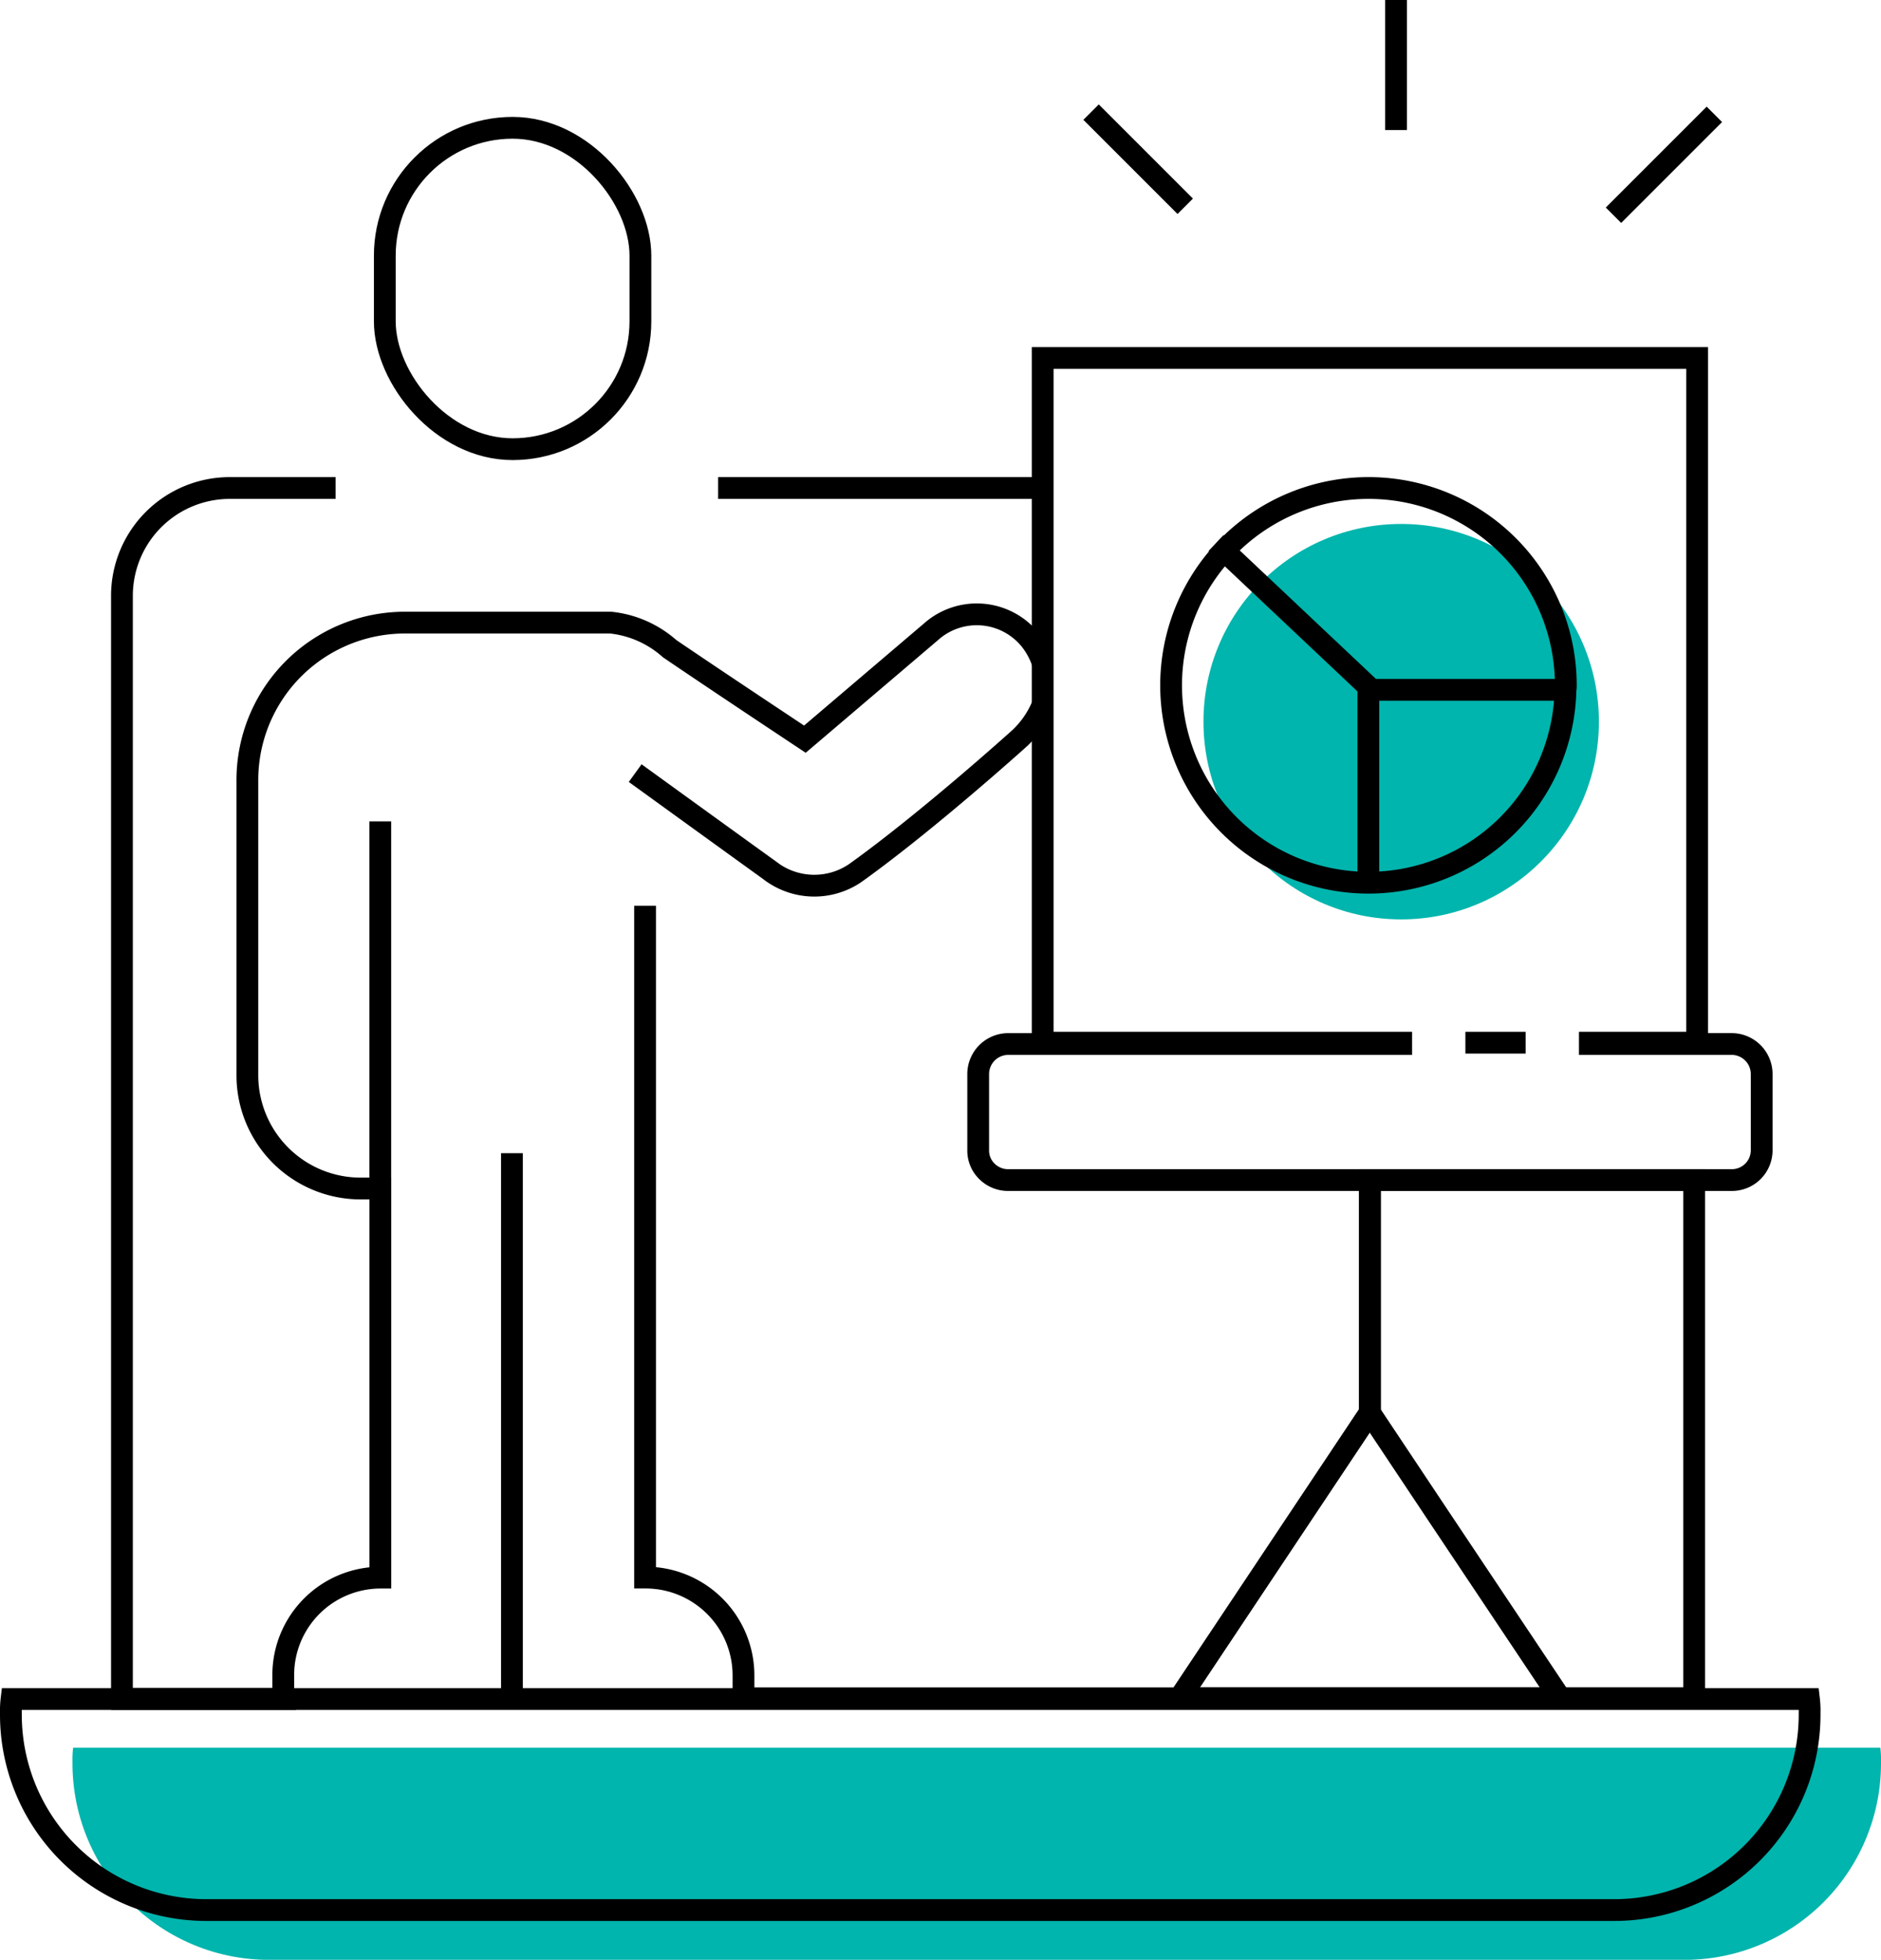 <svg xmlns="http://www.w3.org/2000/svg" width="86.336" height="89.954" viewBox="0 0 86.336 89.954"><defs><style>.a{fill:#00b5ad;}.b{fill:none;stroke:#000;stroke-miterlimit:10;}</style></defs><g transform="translate(-453.971 -785.552)"><circle class="a" cx="9.075" cy="9.075" r="9.075" transform="translate(509.209 809.601)"/><path class="a" d="M539.351,839.28v.091a9.02,9.02,0,0,1-9.008,9.01H465.35a9.019,9.019,0,0,1-9.008-9.01v-.091a4.5,4.5,0,0,1,.03-.638h82.949A4.514,4.514,0,0,1,539.351,839.28Z" transform="translate(0.956 27.127)"/><g transform="translate(454.471 785.552)"><path class="b" d="M498.781,800.377a9.058,9.058,0,1,0-.015,18.116h.015a9.043,9.043,0,0,0,9.036-8.854.932.932,0,0,0,.015-.212A9.047,9.047,0,0,0,498.781,800.377Z" transform="translate(-436.463 -777.978)"/><path class="b" d="M510.638,821.4v23.782h-6.15l-5.575-8.341-3.158-4.738V821.4Z" transform="translate(-433.376 -767.237)"/><path class="b" d="M467.651,800.377H462.8a4.949,4.949,0,0,0-4.956,4.956v50.625h7.419a1.826,1.826,0,0,1-.015-.295v-.8a4.469,4.469,0,0,1,4.457-4.473V832.53h-.891a5.2,5.2,0,0,1-5.213-5.213V813.794a7.229,7.229,0,0,1,7.237-7.238h9.443a4.826,4.826,0,0,1,2.7,1.194c2.13,1.451,6.21,4.155,6.21,4.155l5.908-5.031a3.157,3.157,0,0,1,4.457.5,3.463,3.463,0,0,1,.544,1.012" transform="translate(-452.747 -777.978)"/><line class="b" x1="14.898" transform="translate(32.461 22.399)"/><path class="b" d="M507.006,825.653v10.682l-3.158,4.729-5.575,8.378H478.238a1.47,1.47,0,0,0,.015-.265v-.8a4.491,4.491,0,0,0-4.472-4.473h-.045V813.067" transform="translate(-444.628 -771.494)"/><line class="b" y1="0.06" transform="translate(77.261 47.858)"/><path class="b" d="M473.435,810.1s3.4,2.463,6.165,4.457a3.337,3.337,0,0,0,3.928.136c3.339-2.387,7.57-6.21,7.57-6.21a4.373,4.373,0,0,0,1.043-1.526" transform="translate(-444.781 -774.615)"/><path class="b" d="M537.03,837.8v.091a8.97,8.97,0,0,1-8.96,8.96H463.431a8.97,8.97,0,0,1-8.96-8.96V837.8a4.465,4.465,0,0,1,.03-.635H537A4.465,4.465,0,0,1,537.03,837.8Z" transform="translate(-454.471 -759.181)"/><path class="b" d="M507.438,841.566H489.971l5.575-8.354,3.158-4.745,3.158,4.745Z" transform="translate(-436.332 -763.625)"/><path class="b" d="M501.42,817.227h-2.765" transform="translate(-431.895 -769.368)"/><path class="b" d="M518.441,827.915h-6.512v-.061h4.926V796.427H486.816v31.428h16.454v.061H485.23a1.38,1.38,0,0,0-1.375,1.375V832.8a1.328,1.328,0,0,0,.408.967,1.371,1.371,0,0,0,.967.393h33.211a1.367,1.367,0,0,0,1.375-1.36V829.29A1.38,1.38,0,0,0,518.441,827.915Z" transform="translate(-439.457 -779.996)"/><path class="b" d="M495.707,815.358v-8.85h9.056" transform="translate(-433.401 -774.845)"/><line class="b" x2="7.067" y2="6.666" transform="translate(55.314 24.925)"/><line class="b" x2="4.322" y2="4.322" transform="translate(49.579 5.146)"/><line class="b" y2="5.969" transform="translate(63.575)"/><line class="b" x1="4.631" y2="4.631" transform="translate(73.557 5.248)"/><line class="b" y1="0.03" transform="translate(62.373 54.129)"/><rect class="b" width="11.732" height="14.751" rx="5.866" transform="translate(17.162 5.866)"/><line class="b" y1="24.769" transform="translate(22.997 52.93)"/><line class="b" y1="16.852" transform="translate(16.954 37.7)"/></g></g></svg>